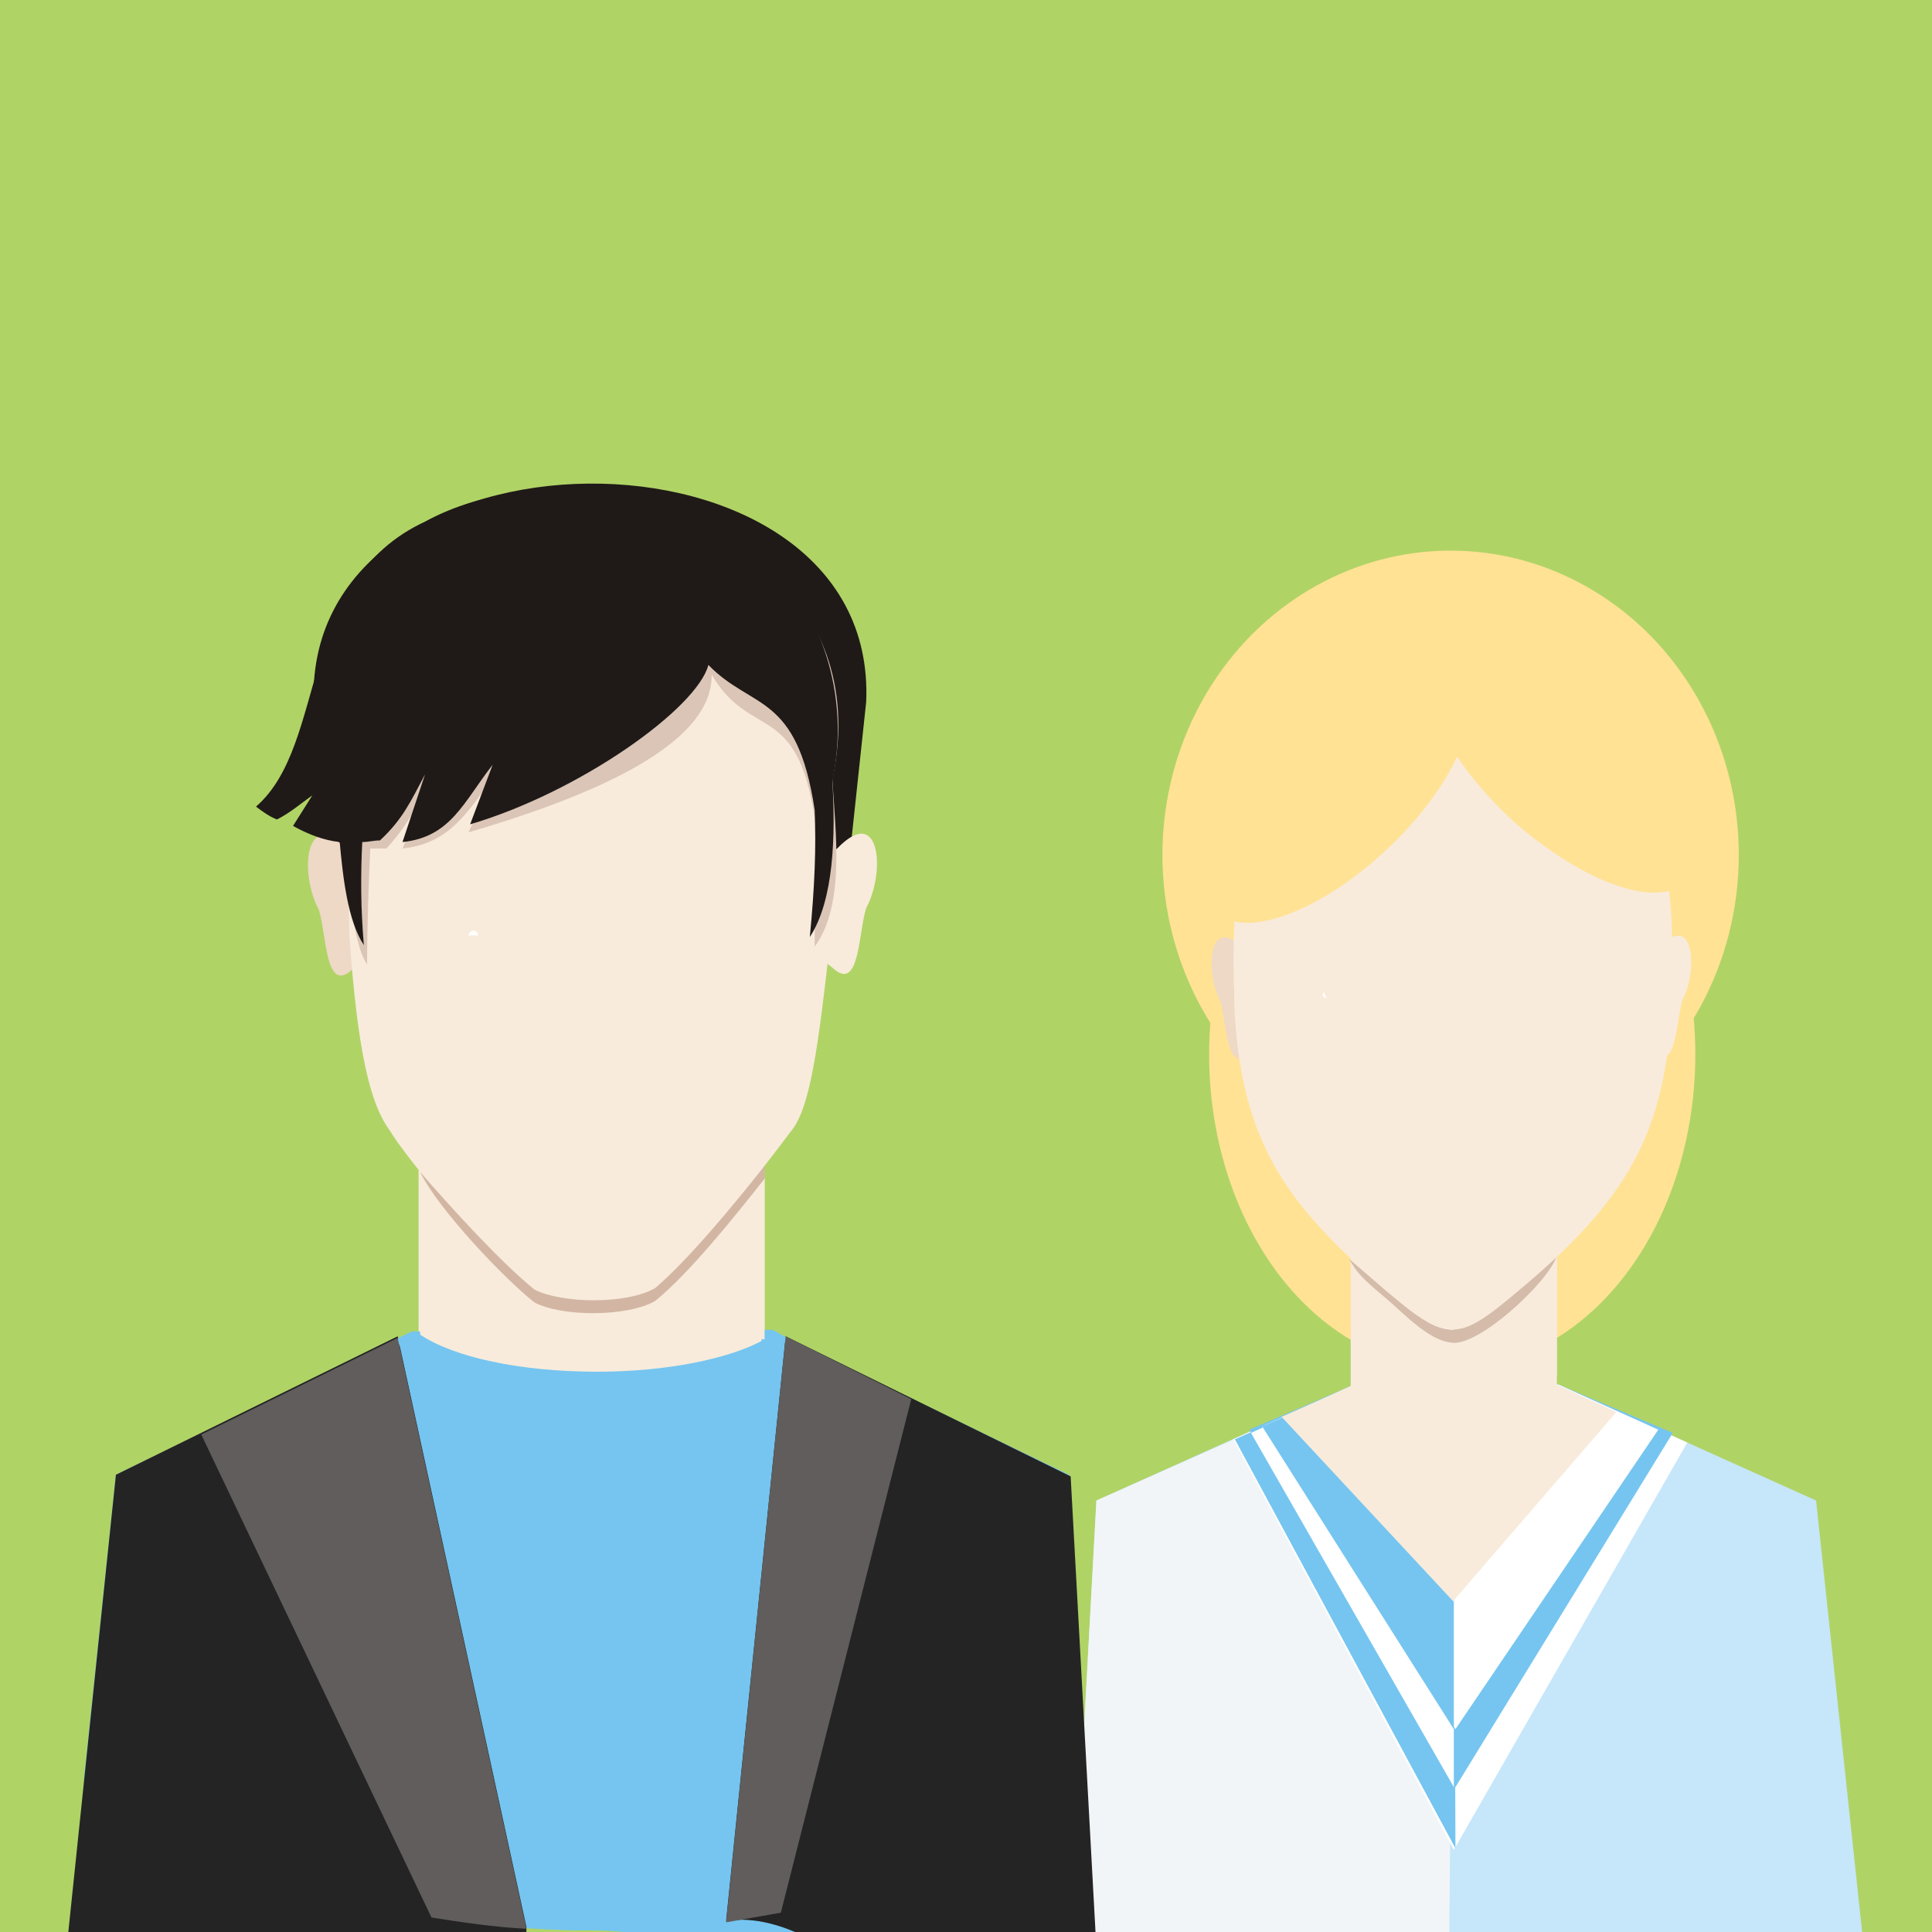 <?xml version="1.0" encoding="utf-8"?>
<!-- Generator: Adobe Illustrator 19.1.0, SVG Export Plug-In . SVG Version: 6.00 Build 0)  -->
<svg version="1.1" xmlns="http://www.w3.org/2000/svg" xmlns:xlink="http://www.w3.org/1999/xlink" x="0px" y="0px"
	 viewBox="0 0 120 120" enable-background="new 0 0 120 120" xml:space="preserve">
<g id="Frau_Schwarz" display="none">
	<g id="bg" display="inline">
		<rect fill="#FBBC53" width="120" height="120"/>
	</g>
	<g display="inline">
		<g>
			<g>
				<path fill="#F1BB9A" d="M69.1,63H50.6c0,0-1.6,42.1-1.6,42.2c0.3,6.5,5.2,11.9,11.1,11.9c5.9,0,10.7-5.5,11.1-11.9L69.1,63z"/>
				<path fill="#FCCAB0" d="M77.5,47.3c-0.2-0.1-0.5-0.2-0.7-0.2v-9.6c0-5.2-5.3-13.4-15.8-13.4h-2.1c-10.8,0-16.3,8.2-16.3,13.4
					v9.6c-0.2,0-0.4,0.1-0.6,0.1c-2.2,0.8-3.3,3.3-2.5,5.5l1,2.5c0.5,1.4,1.8,2.4,3.2,2.7c2.8,6.1,9.6,14.2,16.4,14.2
					c6.6,0,13.6-7.5,16-14.2c1.4-0.3,2.5-1.3,3.1-2.7l1-2.5C80.8,50.6,79.7,48.1,77.5,47.3z"/>
				<g>
					<path fill="#E0DCDF" d="M71.2,90.5c-0.4,4.6-0.7,8.4-0.7,8.5c-0.6,6.2-5,11-10.4,11c-5.4,0-9.8-4.8-10.4-11
						c0-0.2-0.3-4-0.7-8.5h-5.6c1.1,18.4,8,35.8,16.7,35.9c5.7,0,15.7-16.9,17.4-35.9H71.2z"/>
				</g>
				<g>
					<path fill="#282425" d="M80.1,31.3c-4.5-20.5-37.4-19.7-40.9-2.8c-5.4,26.6-1.8,42.5-2.5,51.1l13.5-5.9l0.2-6.3
						c-4.7-4.8-6.8-9.5-6.8-9.5c-6.9-1.6-1.1-10.9-1.1-10.9s1.1,3.2,1.2,2.6c0.6-3.5,2-1.2,3.2-4.1c1.6-3.8,3.3-8.4,3.2-14.4
						c2.1,12.5,13.2,13.5,21.9,14.4c1.5,0.1,3,4.1,3.4,4.1l0.3-2.5c0,0,7.2,9.5-0.3,10.8c-0.8,3-3.3,7.1-6,9.7l0.3,6.1L82.1,80
						C83.6,63.8,82.9,43.8,80.1,31.3z"/>
				</g>
				<g>
					<path fill="#3B393C" d="M60,126.3c-13.6-14.1-12.3-52-12.3-52c-13.4,4.8-23.1,14.4-23.1,19.6V120c24.7-0.4,19.2,6.2,35.4,6.4
						V126.3z"/>
					<path fill="#3B393C" d="M69.6,73.4c0,0,3.4,36.3-9.6,53c14.8,0.2,19.8-6.4,34.6-6.4V93.9C94.7,88.7,83.3,79,69.6,73.4z"/>
					<g>
						<path fill="#444245" d="M60,126.3c-7.3-11.8-9.3-22.6-9.8-52.9c-5,1-11.4,12-11.4,12c0.5,1.4,4.7,5.5,4.7,5.5L38.6,98
							c5.7,14,17.8,28.3,17.8,28.3c1.2,0.1,2.4,0.1,3.5,0.1V126.3z"/>
					</g>
					<g>
						<path fill="#444245" d="M60,126.3c7.3-11.8,9.3-22.6,9.8-52.9c5,1,11.4,12,11.4,12c-0.5,1.4-4.7,5.5-4.7,5.5l4.9,7.1
							c-5.7,14-17.8,28.3-17.8,28.3c-1.2,0.1-2.4,0.1-3.5,0.1V126.3z"/>
					</g>
				</g>
			</g>
		</g>
	</g>
</g>
<g id="Mann_mit_Krawatte" display="none">
	<g id="bg_Kopie" display="inline">
		<rect fill="#FBBC53" width="120" height="120"/>
	</g>
	<path display="inline" fill="#919595" d="M13.7,120.1c0,0,0.1-4.1,0.1-3.9h45.8v3.9"/>
	<polyline display="inline" fill="#66696A" points="59.5,120.1 59.5,116.2 105.3,116.2 105.3,120.1 	"/>
	<rect x="46.3" y="67.9" display="inline" fill-rule="evenodd" clip-rule="evenodd" fill="#FEDFC1" width="26.5" height="21.6"/>
	<path display="inline" fill-rule="evenodd" clip-rule="evenodd" fill="#919595" d="M13.7,116.8c0-21.9,7.1-32.1,32.5-38.5l0,0.1h0
		l13.3,6.1l13.2-6.1l0.1,0l0-0.1c25.9,6.1,32.1,19.4,32.5,38.5"/>
	<path display="inline" fill-rule="evenodd" clip-rule="evenodd" fill="#66696A" d="M59.3,116.8V84.3l0.2,0.1l8.9-4.1H80
		c19.9,6.8,25,19.3,25.3,36.5"/>
	<path display="inline" fill-rule="evenodd" clip-rule="evenodd" fill="#FFFFFF" d="M59.5,114.6l13.2-36.2l-13.3,5.5l-13.1-5.5
		L59.5,114.6L59.5,114.6z M46.3,78.3L46.3,78.3L46.3,78.3L46.3,78.3z"/>
	<g display="inline">
		<path fill-rule="evenodd" clip-rule="evenodd" fill="#FEDFC1" d="M83.6,46.3L83.6,46.3c-1.5-0.4-3.1,0.5-3.5,2L78.9,53
			c-0.4,1.5,0.5,3.1,2,3.5l0,0c1.5,0.4,3.1-0.5,3.5-2l1.2-4.6C86,48.3,85.1,46.7,83.6,46.3z"/>
		<path fill-rule="evenodd" clip-rule="evenodd" fill="#FFE8D3" d="M35.3,46.1L35.3,46.1c1.5-0.4,3.1,0.5,3.5,2l1.2,4.6
			c0.4,1.5-0.5,3.1-2,3.5l0,0c-1.5,0.4-3.1-0.5-3.5-2l-1.2-4.6C32.8,48,33.8,46.5,35.3,46.1z"/>
	</g>
	<path display="inline" fill-rule="evenodd" clip-rule="evenodd" fill="#FFE8D3" d="M71.6,24.6C78.3,28,82.8,34.3,82.8,43
		c0,10.4-4.2,21.3-11.1,29.1c-8.8,9.9-15.8,9.9-24.6,0C40.2,64.3,36,53.4,36,43c0-8.9,4.7-15.3,11.7-18.6
		C55.2,20.9,64.2,20.9,71.6,24.6z"/>
	<path display="inline" fill-rule="evenodd" clip-rule="evenodd" fill="#FEDFC1" d="M59.4,79.5V21.8c4.2,0,8.4,0.9,12.2,2.8
		C78.3,28,82.8,34.3,82.8,43c0,10.4-4.2,21.3-11.1,29.1C67.3,77.1,63.3,79.5,59.4,79.5z"/>
	<path display="inline" fill-rule="evenodd" clip-rule="evenodd" fill="#E9C8A6" d="M37.2,51.2c-1.2-6.2-2-11-0.3-17.4
		c1.2-5.1,3.5-8.9,9.8-10.5C58.6,9.3,86.2,22.1,83.1,45l-1.3,6.7l-2.4,0.1c0.7-7,1.1-11.9-3.3-16.7c-9.1,7.8-28.9,6.7-34.3-1.9
		c-3.4,6.2-3.2,11.8-2.7,18.8L37.2,51.2z"/>
	<path display="inline" fill-rule="evenodd" clip-rule="evenodd" fill="#733F1D" d="M37,51.2c-1.2-6.2-1.8-12.3,0-18.7
		c1.2-5.1,3.5-8.9,9.8-10.5c11.9-13.9,39.5-1.1,36.4,21.8l-1.3,8l-1.6,0.1c0.7-7,0.9-12.9-4.1-18C68,40.7,47.4,41,41.9,32.5
		c-2.9,4.3-4.3,8.9-3.6,15.1l0.3,4.1L37,51.2z"/>
	<polygon display="inline" fill-rule="evenodd" clip-rule="evenodd" fill="#3BB0D8" points="53.7,81.4 57.1,87 61.7,87 65.1,81.4 	
		"/>
	<polygon display="inline" fill-rule="evenodd" clip-rule="evenodd" fill="#3BB0D8" points="55.5,103.8 57.1,87.2 61.7,87.2 
		63.3,104.1 59.4,115.3 	"/>
	<polygon display="inline" fill-rule="evenodd" clip-rule="evenodd" fill="#0097CD" points="59.2,87.2 61.7,87.2 63.3,104.1 
		59.4,115.3 59.2,114.7 	"/>
	<path display="inline" fill-rule="evenodd" clip-rule="evenodd" fill="#66696A" d="M59.4,116.8v-1.4L46.4,78.4l-0.1-0.1h0l0-0.1
		c-4.1,1-7.7,2.2-11,3.4L58,116.8"/>
	<path display="inline" fill-rule="evenodd" clip-rule="evenodd" fill="#919595" d="M59.5,116.8v-1.4l13.1-37.1l0.1-0.1h0l0-0.1
		c4.1,1,7.7,2.2,11,3.4l-22.7,35.1"/>
	<path display="inline" fill-rule="evenodd" clip-rule="evenodd" fill="#E9C8A6" d="M46.3,72c3.7,4.4,8.2,9.9,14.8,9
		c4.4-0.6,8.2-3.8,11.7-6.2v-3.8c-0.3,0.4-0.7,0.8-1,1.2c-8.8,9.9-15.8,9.9-24.6,0c-0.3-0.3-0.5-0.6-0.8-0.9V72z"/>
	<polygon display="inline" fill-rule="evenodd" clip-rule="evenodd" fill="#5FC1E1" points="59.2,87 59.2,81.4 65.1,81.4 61.7,87 	
		"/>
</g>
<g id="Frau_Blond" display="none">
	<rect display="inline" fill="#A9D2E6" width="120" height="120"/>
	<g display="inline">
		<g>
			<path fill="#F2BEA7" d="M70.8,65.1H50.7c0,0-1.7,45.8-1.7,45.9c0.3,7.1,5.6,12.9,12,12.9c6.4,0,11.7-5.9,12-13L70.8,65.1z"/>
		</g>
	</g>
	<path display="inline" fill="#FFFFFF" d="M61.1,130.8c6.4,0,11.7-5.9,12-13l-1-20.4c-1.9,4.8-6.1,8.3-11,8.3
		c-5.1,0-9.5-3.7-11.3-8.9c-0.4,10.7-0.8,20.9-0.8,21C49.4,124.9,54.7,130.8,61.1,130.8"/>
	<g display="inline">
		<g>
			<path fill="#FCCAB0" d="M79.9,48.1c-0.3-0.1-0.5-0.2-0.8-0.2V37.5c0-5.6-5.7-14.6-17.2-14.6h-2.3c-11.7,0-17.7,8.9-17.7,14.6
				v10.5c-0.2,0-0.4,0.1-0.6,0.2c-2.4,0.9-3.6,3.6-2.7,6l1,2.8c0.6,1.6,1.9,2.6,3.5,2.9c3,6.7,10.5,15.4,17.8,15.4
				c7.2,0,14.8-8.1,17.3-15.4c1.5-0.3,2.8-1.4,3.3-2.9l1-2.8C83.6,51.7,82.3,49,79.9,48.1z"/>
		</g>
	</g>
	<path display="inline" fill="#E0DCDF" d="M61,134c6.2,0,17.1-18.4,18.9-38.9h-6.8c-0.4,4.9-0.7,9.1-0.8,9.3
		c-0.6,6.7-5.5,11.9-11.3,11.9c-5.8,0-10.6-5.2-11.3-11.9c0-0.2-0.4-4.3-0.8-9.3h-6.1C44.1,115.1,51.5,133.9,61,134"/>
	<path display="inline" fill="#3B393C" d="M60.9,133.9l0.5-17.3C49,97.4,50.3,75.7,50.3,75.7c-14.6,5.2-27.8,17.4-27.8,23v23.7
		c3.4,6.9,20.8,11.3,38.4,11.6"/>
	<path display="inline" fill="#282425" d="M60.7,134c16.1,0.2,32.5-3.2,38-11.6V98.7c0-5.6-12.4-16.2-27.2-22.2
		c0,0,1.4,22.8-10.4,39.5L60.7,134"/>
	<g display="inline">
		<g>
			<path fill="#FFD88A" d="M39.2,72.8c0.2,3.7-1.7,6.6-4.6,6.8c1.6,0.8,3.1,1.3,4.7,1.4c3.4-2.1,7.2-3.9,11-5.3c0,0,0,0.3,0,0.9
				c0.1-2.5,0.2-4.8,0.2-6.6c-3.2-3-5.9-6.9-7.4-10.3c-1.5-0.3-2.9-1.3-3.5-2.9l-1-2.8c-0.9-2.4,0.3-5.1,2.7-6
				c0.2-0.1,0.4-0.1,0.6-0.2c0,0,2.8-5,3.6-10.8c1.9,2.6,5.3,5.7,11.3,8c-0.9-1.1-4-6.1-3.8-9.4c1.6,2.4,14.9,7,16.8,12.9
				c0.5-3.6,0.9-8.5-0.9-10.7c4.1,3.8,9.6,11.9,7.3,13.6c1.3-0.7,2.5-2,3.5-3.6c0.1,0,0.1,0,0.2,0.1c2.4,0.9,3.6,3.6,2.7,6l-1,2.8
				c-0.6,1.5-1.9,2.6-3.3,2.9c-1.3,3.7-4,7.7-7.2,10.6l0.3,6.5c0-0.2,0-0.3,0-0.3c3.4,1.4,6.6,3,9.6,4.7c4.6-0.1,9.6-2.2,13.6-5.9
				c0,0-6.9-0.5-8-3c3.7,0.6,10.5-4.8,11.1-7.7c-0.8,1.8-12.6,2.5-10.8-6.4c0.5,2.9,3.1,4.9,6,2.9c-5.3,1.9-5.7-10-6.1-15.7
				c-1-15.3-6.3-26.1-16.6-29c-8.2-2.3-11.6,0.1-11.6,0.1s-29.2-5.3-24.6,39.7c0.3,2.9-0.7,9.1-6.2,8.3c2.4,1.4,5.5,0.8,6.1-0.9
				c1.1,5.7-8.7,11-12.4,7.1C25.5,80.3,37.1,75.7,39.2,72.8z"/>
		</g>
	</g>
</g>
<g id="Mann_mit_Bart" display="none">
	<rect display="inline" fill="#A9D2E6" width="120" height="120"/>
	<g id="Ebene_4" display="inline">
		<g>
			<g>
				<g>
					<g>
						<g>
							<path fill="#F1BB9A" d="M72.3,71.7H48.4c0,0,0,7.2,0,7.3c0.3,6.1,5.6,11.1,11.9,11.1c6.3,0,11.6-5.1,11.9-11.2L72.3,71.7z"/>
							<path fill="#FCCAB0" d="M79,53c-0.3-0.1-0.5-0.2-0.8-0.2v-10c0-5.4-5.6-14-16.9-14H59c-11.5,0-17.4,8.5-17.4,14v10
								c-0.2,0-0.4,0.1-0.6,0.2c-2.4,0.9-3.6,3.4-2.7,5.7l1,2.6c0.6,1.5,1.9,2.5,3.4,2.8c3,6.4,10.3,14.7,17.5,14.7
								c7,0,14.5-7.8,17.1-14.8c1.5-0.3,2.7-1.3,3.3-2.8l1-2.6C82.5,56.5,81.3,53.9,79,53z"/>
							<g>
								<path fill="#66696A" d="M60.3,126.9c6.8,0,20.1-24.5,16.3-46.6c-0.8-0.3-3.5-1.3-4.3-1.6c-0.1,6.3-5.4,11.4-11.9,11.4
									c-6.6,0-11.9-5.2-11.9-11.6l-3.8,1.2C41.9,100.9,49.7,126.8,60.3,126.9z"/>
							</g>
							<g>
								<path fill="#3B393C" d="M60.2,126.8c-13.1-13.3-15.6-47.1-15.6-47.1c-11.9,4.4-18.4,11.9-18.4,16.7V120
									c9.6,0,18.5,6.7,34,6.9V126.8z"/>
								<path fill="#282425" d="M76.1,79.7c0,0-3.2,31.6-15.7,47.2c14.2,0.2,18.5-6.9,33.3-6.9V96.5C93.7,91.6,89.3,85,76.1,79.7z"
									/>
							</g>
							<path fill="#333031" d="M77,28.8C73.2,18.4,46.1,19.1,43,29c-3.5,12.8-1.2,15-2,24c-0.3,2.9,2,3.6,2,3.6l0.5-10.9
								c0,0,3.5-3.5,4.3-12.5c12.5,3.2,25,0.6,25.1,0.4c0.8,11.2,4,11,4,11l0.2,12c0,0,2.3-0.7,2-3.6C78.2,44,80.5,41.6,77,28.8z"/>
							<path fill="#282425" d="M76.1,18.6c0.6,1.2-0.7,2.9-1.5,3.8c0.8-3.4-1.1-6.2-2.2-9.3c-0.6,1.2-1,2.5-2.1,3.5
								c-0.8,0.8-2.1,2-3.3,2.1c0.6-0.8,1.9-3.4,0.2-5.7c-0.3,2.6-4.7,4.2-6.8,5.1c0,0,0-1.8-1.3-2.5c0.2,3.1-9.7,6.7-11.2,7.5
								c-2.5,1.3-5.5,3.3-6.3,6.2c-0.8,3,5.1,4.5,5.1,4.5L60,36.8c0,0,13.4-2.6,13.5-2.6C83.2,30.5,78.3,21.8,76.1,18.6z"/>
						</g>
						<path fill="#333031" d="M77,43.4v9.4l-0.8,11.2c-1.4,3.7-4.2,7.6-7.6,10.3c-2.6,2.1-5.5,0.9-8.3,0.9c-3.7,0-5.2,1.1-8.5-1.4
							c-2.8-2.1-6.3-6.7-7.8-9.9c-0.3-3.2-0.6-6-0.9-8.1c-0.1-0.9-0.2-1.8-0.3-2.3v-7.9l-1.2,1.1v6.1c-0.2,0,0.6,4.9,1.2,11.3
							c3,6.4,10.3,15.9,17.5,15.9c7,0,14.5-8.9,17.1-15.9l0.8-11.4v-9.4H77z"/>
					</g>
					<path fill="#333031" d="M63.8,62c-1.4,0-5.4,0-6.8,0c-2.4,0-4.7,2.7-4.7,2.7c0,0.7,16.3,0.7,16.3,0C68.6,64.7,66.3,62,63.8,62z
						"/>
				</g>
			</g>
		</g>
	</g>
</g>
<g id="Paar">
	<rect fill="#B0D366" width="120" height="120"/>
	<g id="Ebene_7">
		<g>
			<g>
				<g>
					<path fill-rule="evenodd" clip-rule="evenodd" fill="#C6E6FA" d="M68.1,93.2l16-7.2h12.7l16,7.2l3,28.1
						c-6.8,4.7-17,1.3-25.8,1.3s-16.6,2.9-23.4-1.8L68.1,93.2z"/>
					<path fill-rule="evenodd" clip-rule="evenodd" fill="#F2F5F7" d="M68.1,93.2L84.3,86h6l-0.3,36.6c-8.7-0.1-16.6,2.8-23.4-1.8
						L68.1,93.2z"/>
					<polygon fill-rule="evenodd" clip-rule="evenodd" fill="#FFFFFF" points="76.6,89.4 90.3,114.9 104.8,89.6 96.8,86 84.1,86 
											"/>
					<polygon fill-rule="evenodd" clip-rule="evenodd" fill="#75C5F0" points="76.7,89.4 90.4,114.8 90.3,86 84.3,86 					"/>
					<polygon fill-rule="evenodd" clip-rule="evenodd" fill="#75C5F0" points="77.6,88.8 90.4,111 103.9,89 96.8,86 84.1,86 					
						"/>
					<polygon fill-rule="evenodd" clip-rule="evenodd" fill="#FFFFFF" points="77.7,89 90.3,111 90.3,86 84.3,86 					"/>
					<polygon fill-rule="evenodd" clip-rule="evenodd" fill="#FFFFFF" points="78.4,88.6 90.4,107.4 103,88.8 96.8,86 84.1,86 
						84.1,86 					"/>
					<polygon fill-rule="evenodd" clip-rule="evenodd" fill="#75C5F0" points="78.4,88.6 90.3,107.4 90.3,86 84.3,86 					"/>
					<ellipse fill-rule="evenodd" clip-rule="evenodd" fill="#FFE294" cx="90.2" cy="65.5" rx="15.1" ry="19.5"/>
					<ellipse fill-rule="evenodd" clip-rule="evenodd" fill="#FFE294" cx="90.1" cy="53.1" rx="17.9" ry="18.9"/>
					<polygon fill-rule="evenodd" clip-rule="evenodd" fill="#F8EBDB" points="83.9,74.2 96.7,74.2 96.7,86 100.4,87.7 90.3,99.4 
						83.9,86.2 					"/>
					<polygon fill-rule="evenodd" clip-rule="evenodd" fill="#F8EBDB" points="83.9,74.2 90.2,74.2 90.3,99.5 79.6,88 83.9,86.1 
											"/>
					<path fill-rule="evenodd" clip-rule="evenodd" fill="#F8EBDB" d="M90.1,83l6.6,2.5v-7.9C94.6,80.3,93.4,81.7,90.1,83z"/>
					<path fill-rule="evenodd" clip-rule="evenodd" fill="#D4BBAA" d="M86.5,81c1.5,1.4,2.6,2.3,3.7,2.4c1.7,0.2,6-3.8,6.5-5.4
						c-0.7,0.7-1.6,1.4-2.4,2.1c-3.9,3.3-4.4,3.3-8.3,0c-0.8-0.7-1.5-1.3-2.2-1.9C84.4,79.3,85,79.7,86.5,81z"/>
					<g>
						<path fill-rule="evenodd" clip-rule="evenodd" fill="#F8EBDB" d="M103,58.9c2.2-2.4,2.5,1.3,1.5,3.2c-0.4,1.4-0.4,4.6-1.8,3.2
							l-0.8-0.7l0-5L103,58.9z"/>
						<path fill-rule="evenodd" clip-rule="evenodd" fill="#EED8C6" d="M77.3,59c-2.2-2.4-2.5,1.3-1.5,3.2c0.4,1.4,0.4,4.6,1.8,3.2
							l0.8-0.7l0-5L77.3,59z"/>
					</g>
					<path fill-rule="evenodd" clip-rule="evenodd" fill="#F8EBDB" d="M77.6,52.3c-0.9,1.7-1.1,5.1-0.9,10.8
						c0.5,7.3,2.7,11.4,9.4,17c3.9,3.3,4.4,3.3,8.3,0c6.7-5.6,8.9-9.7,9.4-17c0.2-5.6,0-9.1-0.9-10.8C98.5,40.3,82,40.3,77.6,52.3z"
						/>
					<path fill-rule="evenodd" clip-rule="evenodd" fill="#F8EBDB" d="M77.6,52.3c-0.9,1.7-1.1,5.1-0.9,10.8
						c0.5,7.3,2.7,11.4,9.4,17c2,1.7,3.1,2.5,4.2,2.5V43.3C85,43.3,79.8,46.3,77.6,52.3z"/>
					<path fill-rule="evenodd" clip-rule="evenodd" fill="#F8EBDB" d="M90.2,60.7c0.6,2.6,1.1,5.3,2.1,7.2c0.2,0.6,0.2,1.3-0.5,1.5
						c-0.8,0.2-1.3,0.1-2.1,0c-0.9-0.2-1-0.4-0.8-1.2L90.2,60.7z"/>
					<path fill-rule="evenodd" clip-rule="evenodd" fill="#FFFFFF" d="M82.2,61.6c-0.1,0.2,0,0.4,0.2,0.4"/>
					<path fill-rule="evenodd" clip-rule="evenodd" fill="#FFE294" d="M98.2,43.8c4.4,3.1,7.5,7.7,6.9,10.1
						c-0.6,2.5-4.7,1.9-9.1-1.3c-2.3-1.6-4.2-3.7-5.5-5.6c-1.1,2.4-3.4,5.2-6.3,7.4c-4.4,3.3-8.5,3.9-9.1,1.3
						c-0.6-2.6,2.5-7.3,6.9-10.6c2.8-2.1,5.4-3.1,7.1-2.9C90,40.1,93.9,40.7,98.2,43.8z"/>
				</g>
			</g>
		</g>
		<g>
			<g>
				<g>
					<path fill-rule="evenodd" clip-rule="evenodd" fill="#75C5F0" d="M7.2,91.6l18.4-8.9h10.1H38H48l18.4,8.9l1.8,33
						c-9.1,5.9-19.9-4.7-31.5-4.7c-11.6,0-22.4-3.4-31.5-9.3L7.2,91.6z"/>
					<path fill-rule="evenodd" clip-rule="evenodd" fill="#75C5F0" d="M7.2,91.6l18.4-8.9h10.1h1.2v37.2h0
						c-11.6,0-22.4-3.4-31.5-9.3L7.2,91.6z"/>
					<path fill-rule="evenodd" clip-rule="evenodd" fill="#242424" d="M7.2,91.6l17.5-8.6l8,36.7c0,3.6-1.2,4.6,0,3.6
						c-3.9-1.9-26.9,1.2-28.8,0L7.2,91.6z"/>
					<path fill-rule="evenodd" clip-rule="evenodd" fill="#242424" d="M48.8,83l-3.7,36.3c7.2-1,13.9,10.6,20,7.2
						c1.1-0.6,2.1-1.2,2.9-1.7c0.1-0.1-1.3,0.6-1.2,0.6l1.5-0.7l-1.8-33L48.8,83z"/>
					<path fill-rule="evenodd" clip-rule="evenodd" fill="#F8EBDB" d="M26.1,69.8h21.3v12.9h-0.1v0.6c-2.2,1.2-6,2-10.4,2
						c-4.7,0-8.8-0.9-10.9-2.2V69.8z"/>
					<path fill-rule="evenodd" clip-rule="evenodd" fill="#F8EBDB" d="M26.1,69.8h10.6v15.4c-4.6,0-8.5-0.9-10.6-2.2V69.8z"/>
					<polygon fill-rule="evenodd" clip-rule="evenodd" fill="#F8EBDB" points="36.8,81.7 47.5,83.2 47.5,73.1 43.2,78.3 40.5,80.4 
											"/>
					<path fill-rule="evenodd" clip-rule="evenodd" fill="#1F1A17" d="M53.8,43.6l-1.4,13.1c0,2.9-2.5,5.4-5.5,5.4H26.6
						c-3,0-5.5-2.4-5.5-5.4L19.5,44C18.4,25.6,54.6,25.3,53.8,43.6z"/>
					<g>
						<path fill-rule="evenodd" clip-rule="evenodd" fill="#F8EBDB" d="M52,52.7c2.7-2.8,3,1.5,1.8,3.7c-0.5,1.6-0.4,5.3-2.1,3.7
							l-1-0.8l0.1-5.8L52,52.7z"/>
						<path fill-rule="evenodd" clip-rule="evenodd" fill="#EED8C6" d="M21.6,52.8c-2.7-2.8-3,1.5-1.8,3.7c0.5,1.6,0.4,5.3,2.1,3.7
							l1-0.8l-0.1-5.8L21.6,52.8z"/>
					</g>
					<path fill-rule="evenodd" clip-rule="evenodd" fill="#F8EBDB" d="M23,45.7c-1,2-1.2,5.9-1,12.4c0.5,7.2,1.2,10.7,2.4,12.3
						c1.2,1.6,5.9,7.3,8.8,9.7C35,81,39,81,40.7,80c2.9-2.4,7.2-8.1,8.4-9.7c1.2-1.4,1.7-5,2.5-12.2c0.2-6.5,0-10.4-1-12.4
						c-2.1-6-7.5-10.3-13.9-10.3C30.5,35.4,25.1,39.7,23,45.7z"/>
					<path fill-rule="evenodd" clip-rule="evenodd" fill="#F8EBDB" d="M22.7,45.7c-1,2-1.2,5.9-1,12.4c0.5,7.2,1.3,10.5,2.5,12.1
						c1,1.7,5.8,7.5,8.9,9.9c0.8,0.5,2.3,0.7,3.5,0.7V35.4C30.3,35.5,24.8,39.7,22.7,45.7z"/>
					<path fill-rule="evenodd" clip-rule="evenodd" fill="#F8EBDB" d="M36.7,53.9c0.5,4,1.3,8.7,2.1,11.7c0.2,1,0.1,2.1-0.9,2.5
						c-1.1,0.3-1.8,0.2-2.9-0.1c-1.3-0.3-1.2-0.7-0.9-2L36.7,53.9z"/>
					<path fill-rule="evenodd" clip-rule="evenodd" fill="#FEFEFE" d="M29.7,58.1c0-0.2-0.2-0.3-0.3-0.3c-0.2,0-0.3,0.2-0.3,0.3"/>
					<path fill-rule="evenodd" clip-rule="evenodd" fill="#DBC5B6" d="M50.6,50.8c-1.1-7.3-4-4.8-6.4-8.9c0.1,4.6-8.3,7.8-15.1,9.8
						l1.6-3.5c-1.7,2.3-2.8,4.2-5.7,4.5l1.9-4.5c-0.9,1.7-1.6,3.1-2.9,4.5c-0.4,0-0.7,0-1,0c-0.1,2-0.2,4.9-0.2,7.2
						c-1-1.5-1.2-5.8-1.4-8.1c-1-0.1-1.3,0-2.2-0.6l1.2-2.8c-1.5,1.2-2.4,1.9-3.3,1.5c4.5-3.9,1.7-12.8,9.7-16.5
						c6.2-3.4,15.5-2.2,21.1,2.3c2.8,2.3,5.1,6.7,3.8,12.7c0.2,3.4,0.8,7.8-1.1,10.4C50.6,55.8,50.7,53.2,50.6,50.8z"/>
					<path fill-rule="evenodd" clip-rule="evenodd" fill="#1F1A17" d="M50.6,50.3c-1.1-7.3-3.9-6.2-6.6-9c-0.7,2.7-8,7.9-14.8,9.9
						l1.4-3.7C28.8,49.8,28,52,25,52.3l1.4-4.2c-0.9,1.7-1.4,2.8-2.8,4.1c-0.4,0-0.7,0.1-1.1,0.1c-0.1,2-0.1,4.1,0.1,6.4
						c-1-1.5-1.3-4.2-1.5-6.4c-1-0.1-2-0.5-2.9-1l1.2-1.9c-0.7,0.5-1.4,1.1-2.2,1.5c-0.5-0.2-0.9-0.5-1.3-0.8
						c4.5-3.9,2.5-14,10.5-17.7c6.2-3.4,15.5-2.2,21.1,2.3c2.8,2.3,5.5,7.7,4.2,13.8c0.2,3.4,0.1,7.4-1.4,9.7
						C50.6,55.1,50.7,52.6,50.6,50.3z"/>
					<path fill-rule="evenodd" clip-rule="evenodd" fill="#D2B6A3" d="M33.2,80.9c1.7,0.9,5.8,0.9,7.5-0.1c2.1-1.7,4.9-5.2,6.8-7.6
						v-0.8c-1.9,2.4-4.7,5.8-6.8,7.6C39,81,35,81,33.2,80.1c-2.1-1.7-5.1-5-7.1-7.3C27.2,75.1,31.4,79.5,33.2,80.9z"/>
					<path fill-rule="evenodd" clip-rule="evenodd" fill="#75C5F0" d="M48.9,83.1c-1,2.2-6.1,3.9-12.2,3.9c-6,0-11.1-1.7-12.1-3.8
						l1-0.5h0.5v0.2c2.1,1.4,6.2,2.3,11,2.3c4.3,0,8.2-0.8,10.4-2v-0.6H48L48.9,83.1z"/>
					<path fill-rule="evenodd" clip-rule="evenodd" fill="#605D5C" d="M12.5,89.1l14.3,30c1.9,0.3,3.9,0.6,5.9,0.7l-8-36.7
						L12.5,89.1L12.5,89.1z"/>
					<path fill-rule="evenodd" clip-rule="evenodd" fill="#605D5C" d="M56.6,86.9l-8.1,31.9c-1.1,0.2-2.3,0.4-3.4,0.6L48.8,83
						L56.6,86.9z"/>
				</g>
			</g>
		</g>
	</g>
</g>
<g id="demo" display="none">
	<g display="inline">
		<path fill-rule="evenodd" clip-rule="evenodd" fill="#FF0000" d="M60,120h60V60C120,93.1,93.1,120,60,120z"/>
		<path fill-rule="evenodd" clip-rule="evenodd" fill="#FF0000" d="M0,60v60h60C26.9,120,0,93.1,0,60z"/>
		<path fill-rule="evenodd" clip-rule="evenodd" fill="#FF0000" d="M60,0H0v60C0,26.9,26.9,0,60,0z"/>
		<path fill-rule="evenodd" clip-rule="evenodd" fill="#FF0000" d="M60,0c33.1,0,60,26.9,60,60V0H60z"/>
	</g>
</g>
</svg>
